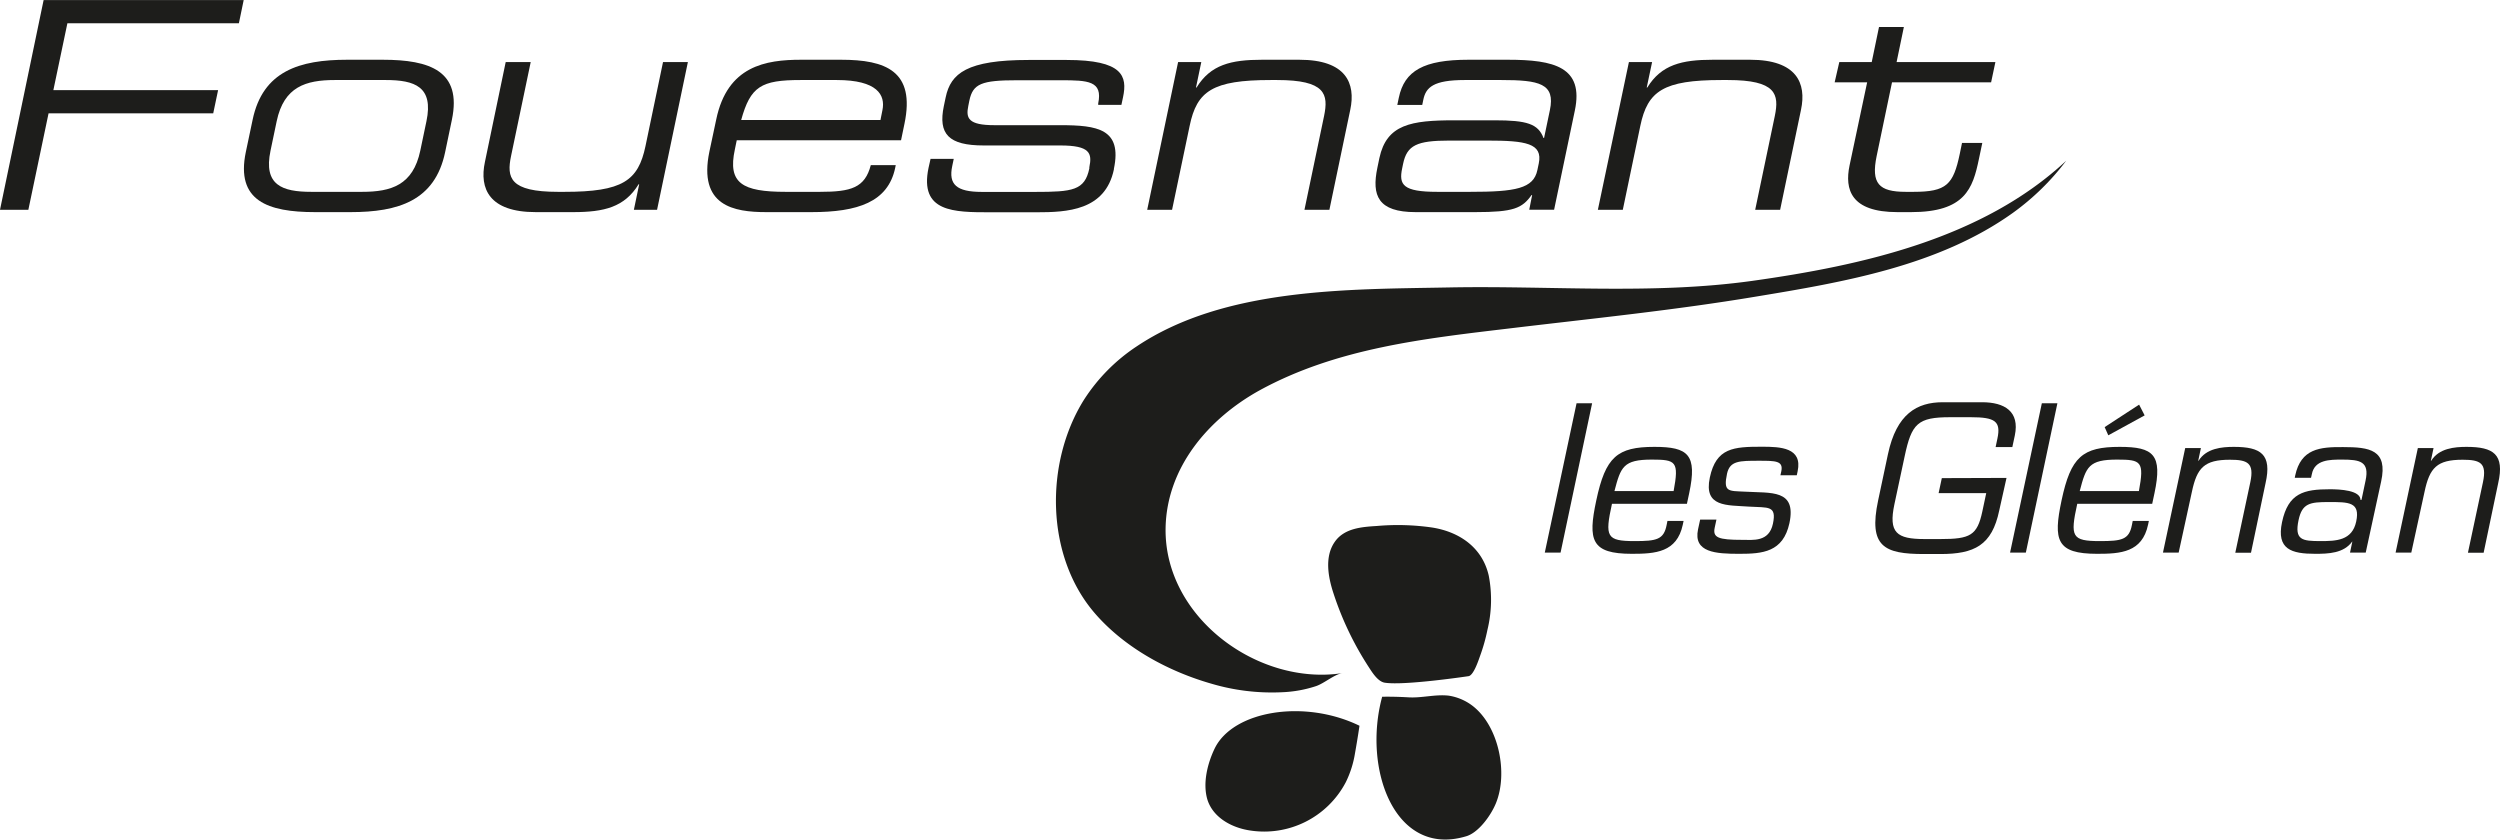 <?xml version="1.0" encoding="utf-8"?><svg xmlns="http://www.w3.org/2000/svg" width="121.31mm" height="40.74mm" viewBox="0 0 343.88 115.47">
  <path d="M284.21,22.1C272.69,32.85,256.09,36.51,241,38.63c-13.76,1.92-27.77.63-41.65.9s-30.87,0-43,8.11A24.94,24.94,0,0,0,149.09,55c-5.42,8.68-5.29,21.55,1.56,29.41,4.09,4.7,10.06,7.93,16,9.63a29.28,29.28,0,0,0,9.71,1.17,17,17,0,0,0,4.69-.85c1.12-.39,2.49-1.6,3.6-1.78-11.58,1.79-24.56-7.67-24.32-20,.17-8.31,5.9-15,12.9-18.88,10.61-5.82,22.65-7.13,34.47-8.54,11.27-1.35,22.57-2.49,33.77-4.36,12.12-2,25.23-4.23,35.45-11.56A34.15,34.15,0,0,0,284.21,22.1Z" style="fill: #1d1d1b"/>
  <path d="M190.12,95.83c-2.7,9.93,1.72,22.07,11.46,19.22,1.73-.44,3.48-2.84,4.19-4.58,1.68-4.11.42-10.51-3.14-13.33a7.2,7.2,0,0,0-3.36-1.46c-1.84-.21-3.71.35-5.57.23C192.51,95.84,191.31,95.81,190.12,95.83Z" style="fill: #1d1d1b"/>
  <path d="M202,93c.71-.11,1.39-2.24,1.6-2.82a24.74,24.74,0,0,0,1-3.55,17.55,17.55,0,0,0,.18-7.46c-.88-3.86-4-6-7.74-6.61a33,33,0,0,0-7.63-.22c-2.08.13-4.49.3-5.8,2.17-1.46,2.07-.91,4.92-.17,7.15a42.87,42.87,0,0,0,4.84,10.1c.47.72,1.25,2,2.21,2.14C193.16,94.32,202,93,202,93Z" style="fill: #1d1d1b"/>
  <path d="M187,99.82c-7.58-3.69-17.37-2.07-19.91,3.11-1,2.07-1.69,4.82-1,7.08.8,2.48,3.38,3.84,5.82,4.21a12.67,12.67,0,0,0,13.22-6.66,14,14,0,0,0,1.26-4C186.75,101.56,187,99.82,187,99.82Z" style="fill: #1d1d1b"/>
  <g>
    <path d="M6,0H33.52l-.66,3.19H9.27l-1.93,9.2H30l-.67,3.19H6.68L3.9,28.85H0Z" style="fill: #1d1d1b"/>
    <path d="M34.75,16.46c1.4-6.7,6.46-8.25,13-8.25h4.9c6.49,0,10.91,1.55,9.51,8.25l-.93,4.46c-1.4,6.7-6.46,8.25-13,8.25h-4.9c-6.5,0-10.91-1.55-9.52-8.25Zm23.91.2c1-4.74-1.61-5.66-5.6-5.66h-7c-4,0-7,.92-8,5.66l-.85,4.06c-1,4.74,1.61,5.66,5.6,5.66h7c4,0,7-.92,8-5.66Z" style="fill: #1d1d1b"/>
    <path d="M87.92,25.34h-.08c-1.93,3.15-4.74,3.83-9,3.83H73.7c-6.42,0-7.78-3.23-7-6.89L69.56,8.53H73l-2.7,12.91c-.63,3-.2,4.94,6.46,4.94h.87c8,0,10.16-1.51,11.16-6.3L91.2,8.53h3.42L90.38,28.85H87.19Z" style="fill: #1d1d1b"/>
    <path d="M98.52,16.42c1.53-7.37,6.81-8.21,11.67-8.21h5.5c6.14,0,10.24,1.55,8.72,8.81l-.47,2.27h-22.6l-.26,1.27c-1,4.63,1,5.82,7,5.82h4.7c4.31,0,6.18-.56,7-3.67h3.43l-.08.4c-1,4.67-5.13,6.06-11.51,6.06h-6.22c-4.46,0-9.38-.84-7.82-8.33Zm22.86-1.28c.43-2.07-.69-4.14-6.27-4.14h-5c-5.42,0-6.88.88-8.16,5.5h19.16Z" style="fill: #1d1d1b"/>
    <path d="M128,21.84h3.19l-.21,1c-.53,2.51.57,3.55,4.08,3.55h7.33c5.14,0,6.82-.2,7.45-3.23l0-.16c.41-1.95.08-3-4-3H135.31c-4.82,0-6.29-1.56-5.48-5.43l.25-1.19c.69-3.31,2.95-5.14,11.4-5.14h5.25c7.74,0,8.35,2.23,7.75,5.1l-.23,1.08h-3.19l0-.2c.65-3.11-1.4-3.19-5.15-3.19h-6c-4.91,0-6.08.48-6.57,2.79l-.15.75c-.35,1.68,0,2.64,3.59,2.64h9.05c5.14,0,8.54.51,7.39,6l0,.08c-1.19,5.7-6.49,5.9-10.67,5.9h-6.3c-5.06,0-9.8,0-8.53-6.1Z" style="fill: #1d1d1b"/>
    <path d="M162.05,8.53h3.19l-.73,3.5h.08c1.93-3.14,4.74-3.82,9-3.82h5.14c6.42,0,7.78,3.23,7,6.89l-2.87,13.75h-3.43l2.7-12.91c.62-3,.2-4.94-6.46-4.94h-.88c-8,0-10.16,1.51-11.15,6.3l-2.42,11.55h-3.42Z" style="fill: #1d1d1b"/>
    <path d="M210.75,26.82h-.08c-1.3,1.83-2.48,2.35-7.74,2.35h-8.21c-5.18,0-6.06-2.27-5.26-6.1l.28-1.35c1-4.62,4.35-5.18,10.33-5.18h5.5c4.46,0,6,.48,6.74,2.43h.08l.8-3.83c.77-3.66-1.45-4.14-6.71-4.14h-5c-4.3,0-5.35,1-5.7,2.71l-.15.72h-3.43l.21-1c.77-3.71,3.44-5.22,9.58-5.22h5.42c6.37,0,10.48,1,9.21,7l-2.85,13.63h-3.42Zm.91-4.34c.58-2.79-1.81-3.15-7.07-3.15h-5.26c-4.43,0-5.8.64-6.33,3.19l-.13.63c-.48,2.27.12,3.23,4.82,3.23h4.54c6.22,0,8.71-.44,9.24-3Z" style="fill: #1d1d1b"/>
    <path d="M224.06,8.53h3.19l-.74,3.5h.08c1.93-3.14,4.75-3.82,9-3.82h5.14c6.42,0,7.78,3.23,7,6.89l-2.87,13.75h-3.43l2.7-12.91c.62-3,.19-4.94-6.46-4.94h-.88c-8,0-10.16,1.51-11.16,6.3l-2.41,11.55h-3.43Z" style="fill: #1d1d1b"/>
    <path d="M256.83,11.32h-4.47L253,8.53h4.46l1-4.82h3.42l-1,4.82h13.59l-.59,2.79H260.25l-2.11,10.12c-.79,3.79.29,4.94,4,4.94h1.08c4.54,0,5.46-1,6.35-5.22l.31-1.51h2.79l-.47,2.23c-.84,4.06-1.92,7.29-9.33,7.29H261c-6.42,0-7.28-3.11-6.59-6.42Z" style="fill: #1d1d1b"/>
  </g>
  <g>
    <path d="M214.66,76h-2.17l4.37-20.54H219Z" style="fill: #1d1d1b"/>
    <path d="M231.58,71.65l-.11.52c-.81,3.81-3.78,4-7,4-5.61,0-6.07-1.86-4.9-7.34,1.27-6,2.88-7.37,8-7.37,4.66,0,5.91,1.07,4.78,6.38l-.31,1.45H221.73c-1,4.55-.76,5.13,3.13,5.13,3,0,4-.2,4.39-2.22l.11-.55Zm-1.37-4.11c.76-4.08.32-4.33-3-4.33-3.92,0-4.27,1-5.14,4.33Z" style="fill: #1d1d1b"/>
    <path d="M247.15,65.37H244.9l.12-.54c.31-1.46-.79-1.46-3.06-1.46-2.71,0-4,0-4.4,1.76-.55,2.57.2,2.38,2.43,2.49,3.65.22,7.14-.36,6.15,4.33-.87,4-3.7,4.22-6.9,4.22s-6.35-.17-5.67-3.37l.29-1.34h2.24l-.24,1.12c-.29,1.37.5,1.67,3.79,1.67,1.48,0,3.68.33,4.22-2.22s-.66-2.19-3.25-2.35c-3.08-.22-6.3.11-5.43-4s3.29-4.24,7.18-4.24c2.52,0,5.59.11,4.9,3.37Z" style="fill: #1d1d1b"/>
    <path d="M276,65.73l-1,4.47c-1,4.82-3.44,6-8.09,6h-2.25c-5.48,0-7.67-1-6.32-7.37l1.35-6.36c1.18-5.56,4-7.15,7.55-7.15h5.39c3.1,0,5.21,1.26,4.51,4.58l-.34,1.59H274.5l.25-1.18c.5-2.36-.31-2.93-3.65-2.93h-2.87c-4.44,0-5.29.87-6.24,5.37l-1.41,6.6c-.83,3.92.3,4.79,4.14,4.79h2.19c4.08,0,5.06-.49,5.76-3.78l.54-2.54h-6.55l.44-2.06Z" style="fill: #1d1d1b"/>
    <path d="M278.66,76h-2.17l4.37-20.54H283Z" style="fill: #1d1d1b"/>
    <path d="M295.58,71.65l-.11.52c-.81,3.81-3.78,4-7,4-5.61,0-6.06-1.86-4.9-7.34,1.27-6,2.88-7.37,8-7.37,4.66,0,5.91,1.07,4.78,6.38l-.31,1.45H285.73c-1,4.55-.76,5.13,3.13,5.13,3,0,4-.2,4.39-2.22l.11-.55Zm-1.37-4.11c.76-4.08.32-4.33-3-4.33-3.92,0-4.27,1-5.14,4.33ZM295,57.13l-5,2.74-.5-1.13,4.74-3.09Z" style="fill: #1d1d1b"/>
    <path d="M302.37,63.37h.05c1.06-1.72,3.21-1.91,4.85-1.91,3.7,0,5.27,1,4.36,5l-2,9.56h-2.16l2.07-9.72c.55-2.63-.37-3.07-2.8-3.07-3.54,0-4.54,1.1-5.24,4.41L299.68,76h-2.16l3.06-14.38h2.16Z" style="fill: #1d1d1b"/>
    <path d="M323.25,76l.31-1.47,0-.06c-1.17,1.64-3.3,1.7-5.1,1.7-3.24,0-5.36-.6-4.56-4.36.85-4,3-4.52,6.58-4.52,1.42,0,4.19.14,4.21,1.46h.14l.56-2.66c.56-2.63-.78-2.88-3.22-2.88-1.7,0-3.78,0-4.17,2l-.11.5h-2.24l.06-.31c.79-3.69,3.39-3.94,6.59-3.91,3.62,0,6.19.35,5.23,4.74L325.41,76Zm.85-4.27c.58-2.71-1.05-2.68-3.79-2.68-2.57,0-3.65.16-4.14,2.49-.58,2.74.51,2.88,3,2.88C321.34,74.42,323.54,74.36,324.1,71.73Z" style="fill: #1d1d1b"/>
    <path d="M334.37,63.37h.05c1.06-1.72,3.21-1.91,4.85-1.91,3.7,0,5.27,1,4.36,5l-2,9.56h-2.16l2.07-9.72c.55-2.63-.37-3.07-2.8-3.07-3.54,0-4.54,1.1-5.24,4.41L331.68,76h-2.16l3.06-14.38h2.16Z" style="fill: #1d1d1b"/>
  </g>
</svg>
